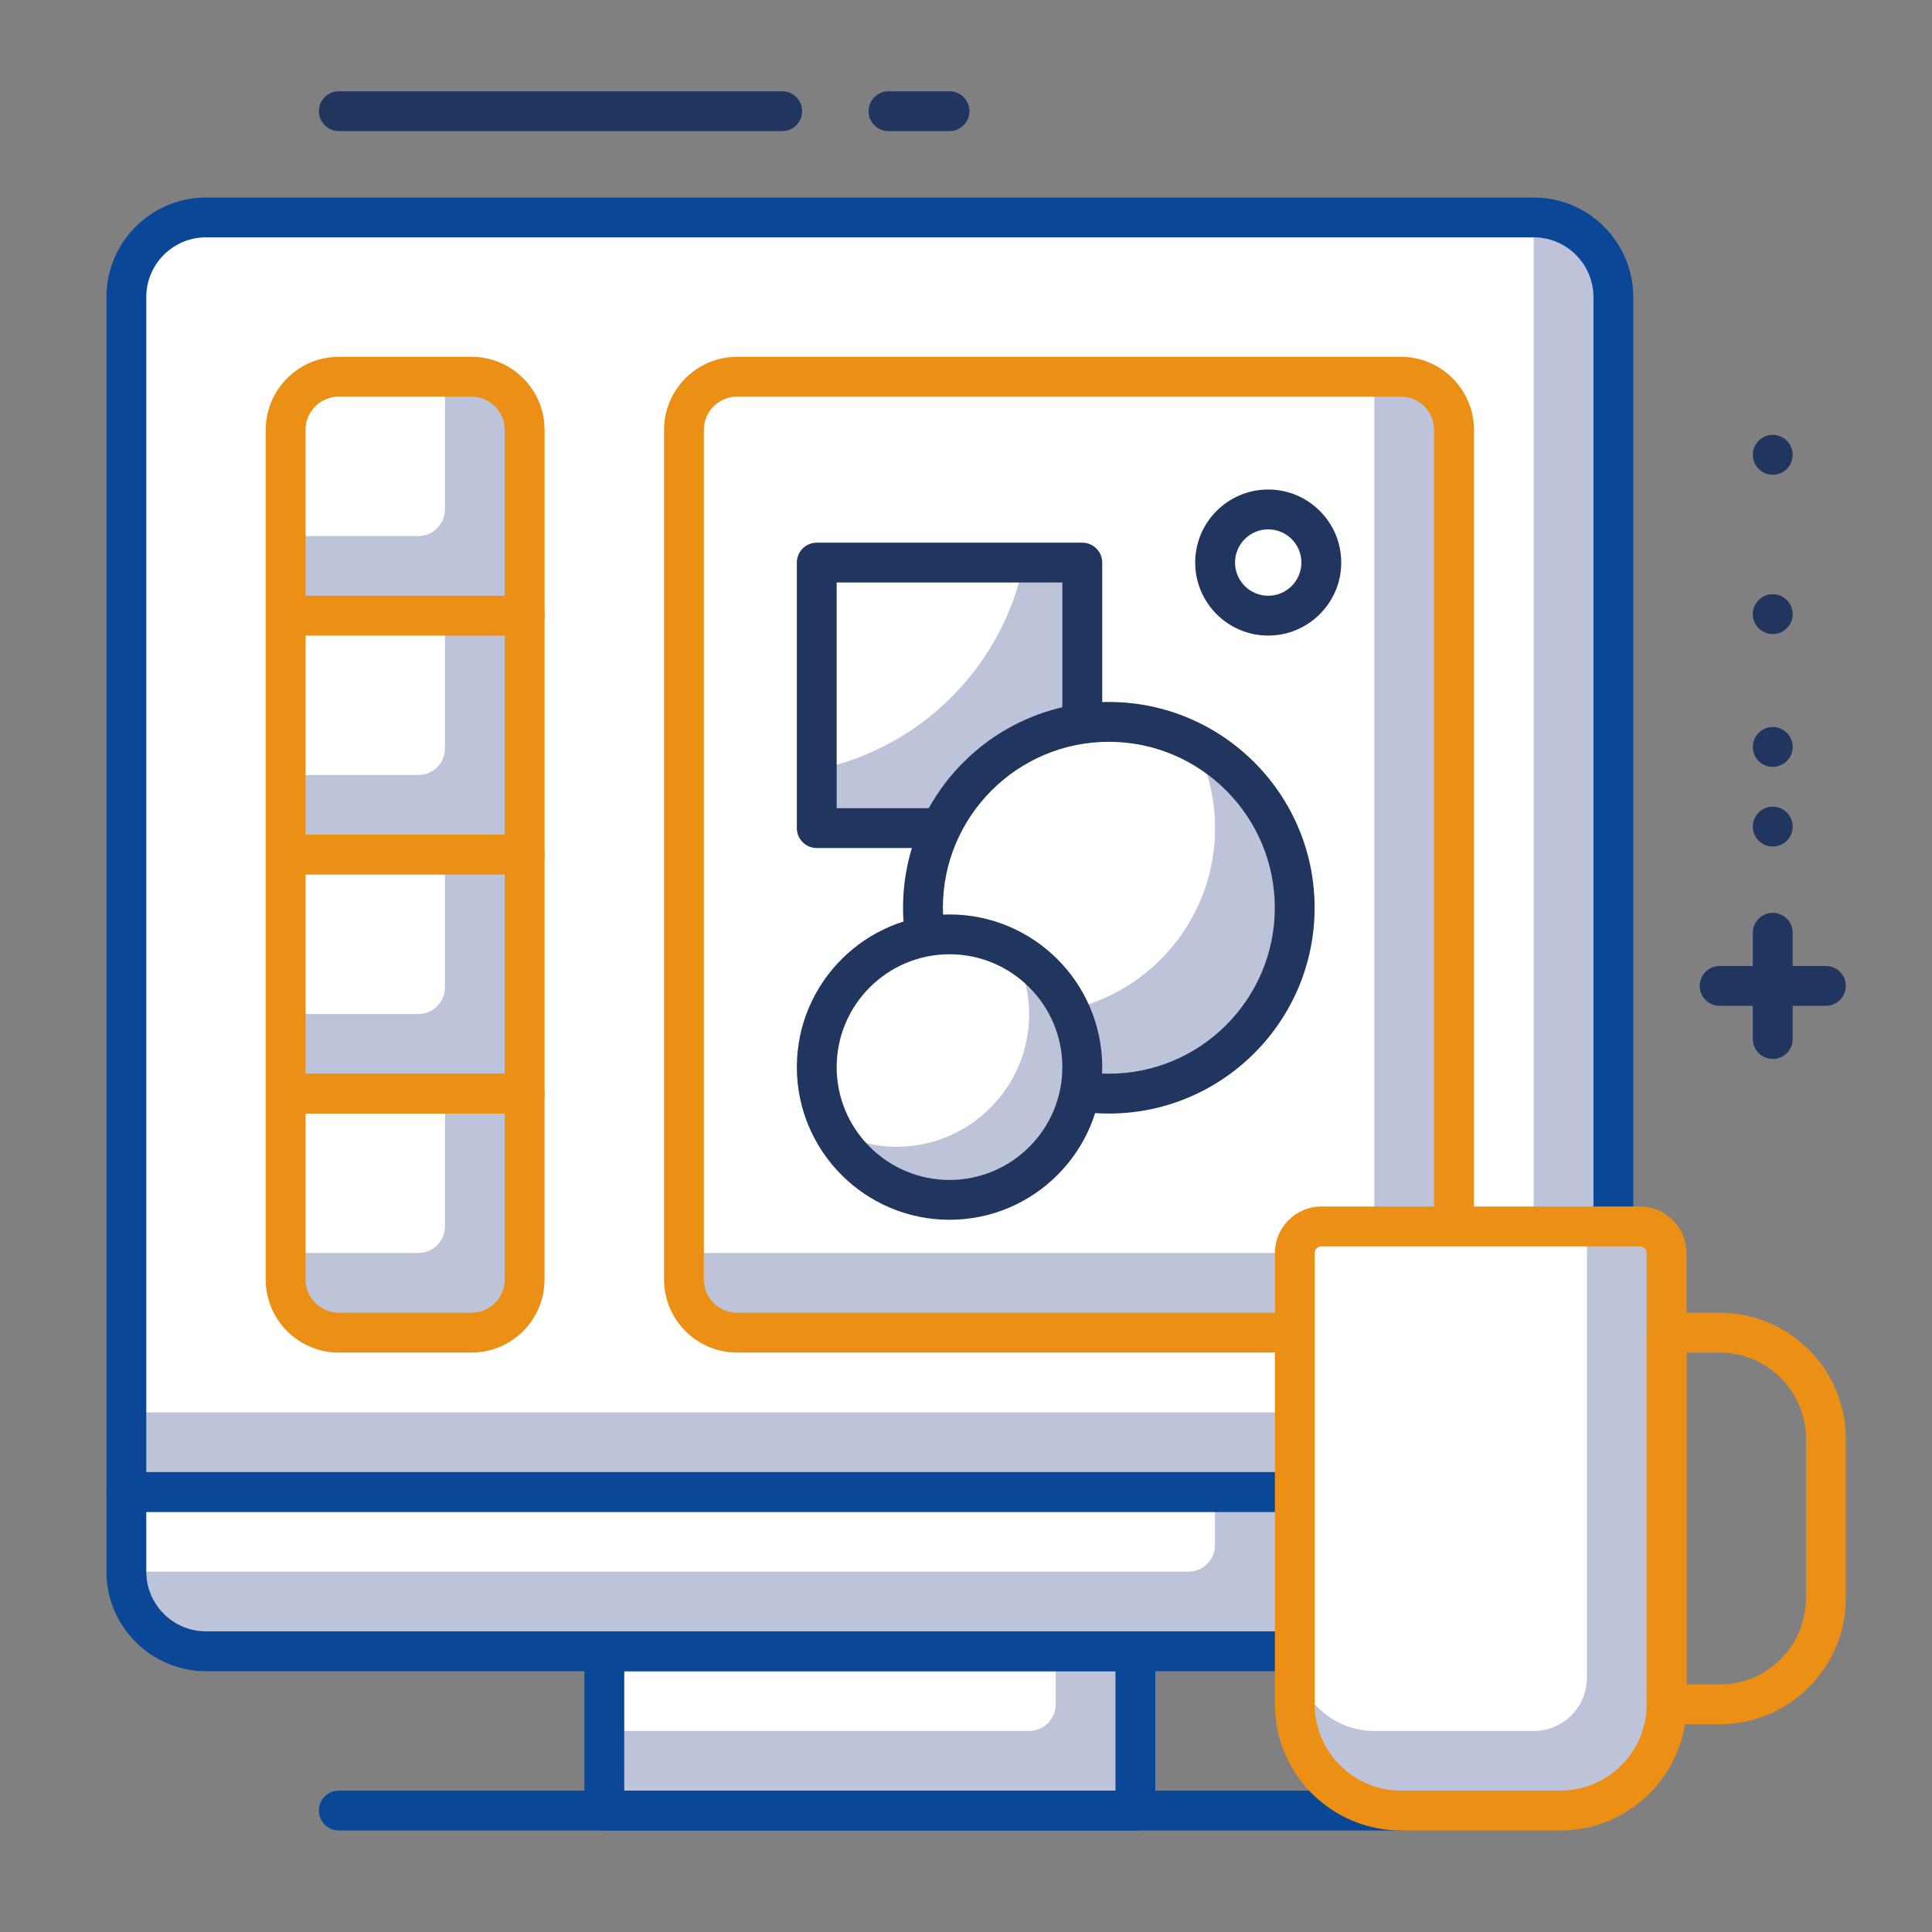 <?xml version="1.0" encoding="utf-8"?>
<!-- Generator: Adobe Illustrator 16.0.0, SVG Export Plug-In . SVG Version: 6.00 Build 0)  -->
<!DOCTYPE svg PUBLIC "-//W3C//DTD SVG 1.1//EN" "http://www.w3.org/Graphics/SVG/1.1/DTD/svg11.dtd">
<svg version="1.1" id="Layer_1" xmlns="http://www.w3.org/2000/svg" xmlns:xlink="http://www.w3.org/1999/xlink" x="0px" y="0px"
	 width="70px" height="70px" viewBox="0 0 70 70" enable-background="new 0 0 70 70" xml:space="preserve">
<rect x="0" y="0" width="70" height="70" fill="#808080" stroke="none"/>
<g>
	<g>
		<g>
			<g>
				<g>
					<path fill="#21365F" d="M28.342,4.75H12.276c-0.398,0-0.722-0.324-0.722-0.722c0-0.398,0.323-0.721,0.722-0.721h16.065
						c0.398,0,0.722,0.323,0.722,0.721C29.064,4.426,28.74,4.75,28.342,4.75z"/>
				</g>
				<g>
					<path fill="#21365F" d="M34.403,4.75h-2.212c-0.398,0-0.722-0.324-0.722-0.722c0-0.398,0.324-0.721,0.722-0.721h2.212
						c0.398,0,0.722,0.323,0.722,0.721C35.125,4.426,34.802,4.75,34.403,4.75z"/>
				</g>
				<g>
					<path fill="#21365F" d="M66.154,36.443h-3.848c-0.398,0-0.722-0.323-0.722-0.722c0-0.398,0.323-0.721,0.722-0.721h3.848
						c0.398,0,0.723,0.323,0.723,0.721C66.877,36.12,66.553,36.443,66.154,36.443z"/>
				</g>
				<g>
					<path fill="#21365F" d="M64.23,38.369c-0.398,0-0.722-0.324-0.722-0.725v-3.847c0-0.398,0.323-0.722,0.722-0.722
						s0.722,0.323,0.722,0.722v3.847C64.952,38.045,64.629,38.369,64.23,38.369z"/>
				</g>
				<g>
					<circle fill="#21365F" cx="64.23" cy="29.949" r="0.722"/>
				</g>
				<g>
					<circle fill="#21365F" cx="64.23" cy="27.063" r="0.722"/>
				</g>
				<g>
					<circle fill="#21365F" cx="64.23" cy="22.251" r="0.722"/>
				</g>
				<g>
					<circle fill="#21365F" cx="64.23" cy="16.479" r="0.722"/>
				</g>
				<g>
					<rect x="21.896" y="59.83" fill="#BDC3D8" width="19.242" height="5.771"/>
				</g>
				<g>
					<path fill="#FFFFFF" d="M38.25,59.83H21.896v2.885h15.392c0.53,0,0.962-0.432,0.962-0.961V59.83z"/>
				</g>
				<g>
					<path fill="#0A4897" d="M41.138,66.322H21.896c-0.398,0-0.721-0.322-0.721-0.721V59.83c0-0.398,0.323-0.723,0.721-0.723h19.242
						c0.398,0,0.722,0.324,0.722,0.723v5.771C41.859,66,41.536,66.322,41.138,66.322z M22.618,64.879h17.798v-4.328H22.618V64.879z"
						/>
				</g>
				<g>
					<path fill="#BDC3D8" d="M55.569,59.83H7.465c-1.594,0-2.886-1.293-2.886-2.887v-2.887h53.876v2.887
						C58.455,58.537,57.162,59.83,55.569,59.83z"/>
				</g>
				<g>
					<path fill="#FFFFFF" d="M43.059,56.945H4.579v-2.889h39.442v1.926C44.021,56.514,43.591,56.945,43.059,56.945z"/>
				</g>
				<g>
					<path fill="#0A4897" d="M55.569,60.551H7.465c-1.989,0-3.608-1.619-3.608-3.607v-2.887c0-0.398,0.324-0.721,0.722-0.721h53.876
						c0.398,0,0.722,0.322,0.722,0.721v2.887C59.177,58.932,57.558,60.551,55.569,60.551z M5.3,54.777v2.166
						c0,1.193,0.971,2.164,2.165,2.164h48.104c1.192,0,2.164-0.971,2.164-2.164v-2.166H5.3z"/>
				</g>
				<g>
					<path fill="#0A4897" d="M50.759,66.322H12.276c-0.399,0-0.722-0.322-0.722-0.721s0.323-0.723,0.722-0.723h38.483
						c0.398,0,0.721,0.324,0.721,0.723S51.157,66.322,50.759,66.322z"/>
				</g>
				<g>
					<path fill="#BDC3D8" d="M58.455,54.057H4.579V10.763c0-1.594,1.292-2.886,2.886-2.886h48.104c1.593,0,2.886,1.292,2.886,2.886
						V54.057z"/>
				</g>
				<g>
					<path fill="#FFFFFF" d="M53.644,51.172H4.579V10.763c0-1.594,1.292-2.886,2.886-2.886h48.103v41.37
						C55.567,50.309,54.706,51.172,53.644,51.172z"/>
				</g>
				<g>
					<path fill="#0A4897" d="M58.455,54.779H4.579c-0.398,0-0.722-0.322-0.722-0.723V10.763c0-1.989,1.619-3.607,3.608-3.607h48.104
						c1.988,0,3.607,1.618,3.607,3.607v43.293C59.177,54.457,58.854,54.779,58.455,54.779z M5.3,53.336h52.433V10.763
						c0-1.193-0.972-2.164-2.164-2.164H7.465C6.271,8.599,5.3,9.57,5.3,10.763V53.336z"/>
				</g>
				<g>
					<path fill="#BDC3D8" d="M19.008,22.308h-8.659v-6.734c0-1.063,0.862-1.924,1.924-1.924h4.811c1.063,0,1.924,0.862,1.924,1.924
						V22.308z"/>
				</g>
				<g>
					<path fill="#FFFFFF" d="M15.159,19.422h-4.81v-3.848c0-1.063,0.862-1.924,1.924-1.924h3.848v4.81
						C16.121,18.991,15.69,19.422,15.159,19.422z"/>
				</g>
				<g>
					<path fill="#EB9014" d="M19.008,23.03h-8.659c-0.398,0-0.721-0.323-0.721-0.722v-6.734c0-1.459,1.187-2.646,2.646-2.646h4.811
						c1.459,0,2.646,1.187,2.646,2.646v6.734C19.73,22.707,19.406,23.03,19.008,23.03z M11.071,21.587h7.216v-6.013
						c0-0.664-0.54-1.203-1.203-1.203h-4.811c-0.663,0-1.203,0.539-1.203,1.203V21.587z"/>
				</g>
				<g>
					<rect x="10.349" y="22.308" fill="#BDC3D8" width="8.659" height="8.659"/>
				</g>
				<g>
					<path fill="#FFFFFF" d="M15.159,28.081h-4.81v-5.773h5.772v4.811C16.121,27.649,15.69,28.081,15.159,28.081z"/>
				</g>
				<g>
					<path fill="#EB9014" d="M19.008,31.688h-8.659c-0.398,0-0.721-0.323-0.721-0.722v-8.659c0-0.398,0.323-0.721,0.721-0.721h8.659
						c0.398,0,0.722,0.323,0.722,0.721v8.659C19.73,31.365,19.406,31.688,19.008,31.688z M11.071,30.246h7.216V23.03h-7.216V30.246z
						"/>
				</g>
				<g>
					<rect x="10.349" y="30.967" fill="#BDC3D8" width="8.659" height="8.658"/>
				</g>
				<g>
					<path fill="#FFFFFF" d="M15.159,36.74h-4.81v-5.773h5.772v4.811C16.121,36.309,15.69,36.74,15.159,36.74z"/>
				</g>
				<g>
					<path fill="#EB9014" d="M19.008,40.348h-8.659c-0.398,0-0.721-0.324-0.721-0.723v-8.658c0-0.398,0.323-0.721,0.721-0.721h8.659
						c0.398,0,0.722,0.323,0.722,0.721v8.658C19.73,40.023,19.406,40.348,19.008,40.348z M11.071,38.904h7.216v-7.216h-7.216V38.904
						z"/>
				</g>
				<g>
					<path fill="#BDC3D8" d="M17.084,48.283h-4.811c-1.063,0-1.924-0.861-1.924-1.924v-6.734h8.659v6.734
						C19.008,47.422,18.146,48.283,17.084,48.283z"/>
				</g>
				<g>
					<path fill="#FFFFFF" d="M15.159,45.398h-4.81v-5.773h5.772v4.811C16.121,44.967,15.69,45.398,15.159,45.398z"/>
				</g>
				<g>
					<path fill="#EB9014" d="M17.084,49.006h-4.811c-1.459,0-2.646-1.188-2.646-2.646v-6.734c0-0.398,0.323-0.721,0.721-0.721h8.659
						c0.398,0,0.722,0.322,0.722,0.721v6.734C19.73,47.818,18.543,49.006,17.084,49.006z M11.071,40.348v6.012
						c0,0.664,0.54,1.203,1.203,1.203h4.811c0.663,0,1.203-0.539,1.203-1.203v-6.012H11.071z"/>
				</g>
				<g>
					<path fill="#BDC3D8" d="M50.757,48.283H26.705c-1.063,0-1.924-0.861-1.924-1.924V15.574c0-1.063,0.861-1.924,1.924-1.924
						h24.052c1.063,0,1.924,0.862,1.924,1.924v30.785C52.681,47.422,51.82,48.283,50.757,48.283z"/>
				</g>
				<g>
					<path fill="#FFFFFF" d="M48.832,45.398H24.781V15.574c0-1.063,0.861-1.924,1.924-1.924h23.089v30.786
						C49.794,44.967,49.364,45.398,48.832,45.398z"/>
				</g>
				<g>
					<path fill="#EB9014" d="M50.758,49.006H26.706c-1.459,0-2.646-1.188-2.646-2.646V15.574c0-1.459,1.187-2.646,2.646-2.646
						h24.052c1.458,0,2.646,1.187,2.646,2.646v30.785C53.403,47.818,52.216,49.006,50.758,49.006z M26.706,14.371
						c-0.665,0-1.204,0.539-1.204,1.203v30.785c0,0.664,0.539,1.203,1.204,1.203h24.052c0.663,0,1.202-0.539,1.202-1.203V15.574
						c0-0.664-0.539-1.203-1.202-1.203H26.706z"/>
				</g>
				<g>
					<rect x="29.593" y="20.383" fill="#FFFFFF" width="9.621" height="9.621"/>
				</g>
				<g>
					<path fill="#BDC3D8" d="M37.096,20.383c-0.765,3.769-3.734,6.737-7.502,7.503v2.118h9.621v-9.621H37.096z"/>
				</g>
				<g>
					<path fill="#21365F" d="M39.214,30.726h-9.621c-0.398,0-0.722-0.323-0.722-0.721v-9.621c0-0.398,0.323-0.722,0.722-0.722h9.621
						c0.397,0,0.722,0.324,0.722,0.722v9.621C39.936,30.402,39.611,30.726,39.214,30.726z M30.314,29.282h8.177v-8.178h-8.177
						V29.282z"/>
				</g>
				<g>
					<circle fill="#FFFFFF" cx="40.175" cy="32.89" r="6.734"/>
				</g>
				<g>
					<path fill="#BDC3D8" d="M43.269,26.912c0.48,0.926,0.755,1.976,0.755,3.092c0,3.718-3.015,6.734-6.734,6.734
						c-1.115,0-2.164-0.276-3.092-0.756c1.121,2.162,3.375,3.643,5.979,3.643c3.721,0,6.733-3.016,6.733-6.735
						C46.909,30.287,45.432,28.033,43.269,26.912z"/>
				</g>
				<g>
					<path fill="#21365F" d="M40.176,40.346c-4.111,0-7.457-3.344-7.457-7.456c0-4.111,3.345-7.456,7.457-7.456
						s7.455,3.344,7.455,7.456C47.631,37.002,44.287,40.346,40.176,40.346z M40.176,26.877c-3.315,0-6.013,2.698-6.013,6.013
						c0,3.317,2.697,6.012,6.013,6.012s6.013-2.695,6.013-6.012C46.188,29.575,43.491,26.877,40.176,26.877z"/>
				</g>
				<g>
					<path fill="#FFFFFF" d="M39.214,38.664c0-2.657-2.153-4.811-4.811-4.811c-2.657,0-4.81,2.154-4.81,4.811
						c0,2.654,2.153,4.811,4.81,4.811C37.061,43.475,39.214,41.318,39.214,38.664z"/>
				</g>
				<g>
					<path fill="#BDC3D8" d="M36.688,34.455c0.37,0.683,0.602,1.454,0.602,2.284c0,2.656-2.153,4.811-4.81,4.811
						c-0.833,0-1.603-0.23-2.286-0.602c0.816,1.496,2.385,2.527,4.209,2.527c2.657,0,4.811-2.156,4.811-4.811
						C39.214,36.838,38.186,35.27,36.688,34.455z"/>
				</g>
				<g>
					<path fill="#21365F" d="M34.403,44.195c-3.05,0-5.532-2.48-5.532-5.531c0-3.051,2.481-5.532,5.532-5.532
						c3.049,0,5.532,2.481,5.532,5.532C39.936,41.715,37.452,44.195,34.403,44.195z M34.403,34.575
						c-2.255,0-4.089,1.835-4.089,4.089s1.834,4.088,4.089,4.088s4.088-1.834,4.088-4.088S36.658,34.575,34.403,34.575z"/>
				</g>
				<g>
					<circle fill="#FFFFFF" cx="45.95" cy="20.382" r="1.924"/>
				</g>
				<g>
					<path fill="#21365F" d="M45.95,23.028c-1.461,0-2.646-1.187-2.646-2.646s1.186-2.646,2.646-2.646
						c1.458,0,2.646,1.187,2.646,2.646S47.408,23.028,45.95,23.028z M45.95,19.18c-0.663,0-1.202,0.539-1.202,1.202
						c0,0.664,0.539,1.203,1.202,1.203s1.202-0.539,1.202-1.203C47.152,19.719,46.613,19.18,45.95,19.18z"/>
				</g>
				<g>
					<path fill="#BDC3D8" d="M59.421,44.436H47.875c-0.53,0-0.962,0.432-0.962,0.963v16.355c0,2.125,1.724,3.848,3.85,3.848h5.771
						c2.125,0,3.849-1.723,3.849-3.848V45.398C60.383,44.867,59.952,44.436,59.421,44.436z"/>
				</g>
				<g>
					<path fill="#FFFFFF" d="M57.497,44.436h-9.626c-0.53,0-0.962,0.432-0.962,0.963v14.43c0,1.594,1.293,2.887,2.887,2.887h5.776
						c1.064,0,1.925-0.861,1.925-1.926V44.436z"/>
				</g>
				<g>
					<path fill="#EB9014" d="M56.534,66.322h-5.771c-2.521,0-4.57-2.049-4.57-4.568V45.398c0-0.928,0.755-1.684,1.683-1.684h11.546
						c0.928,0,1.684,0.756,1.684,1.684v16.355C61.104,64.273,59.055,66.322,56.534,66.322z M47.875,45.158
						c-0.131,0-0.24,0.107-0.24,0.24v16.355c0,1.723,1.404,3.125,3.128,3.125h5.771c1.725,0,3.127-1.402,3.127-3.125V45.398
						c0-0.133-0.106-0.24-0.24-0.24H47.875z"/>
				</g>
				<g>
					<path fill="#EB9014" d="M62.307,62.475h-1.924c-0.398,0-0.722-0.322-0.722-0.721V48.283c0-0.398,0.323-0.721,0.722-0.721h1.924
						c2.52,0,4.57,2.049,4.57,4.57v5.771C66.877,60.424,64.826,62.475,62.307,62.475z M61.104,61.031h1.202
						c1.726,0,3.128-1.402,3.128-3.127v-5.771c0-1.725-1.402-3.127-3.128-3.127h-1.202V61.031z"/>
				</g>
			</g>
		</g>
	</g>
</g>
</svg>
